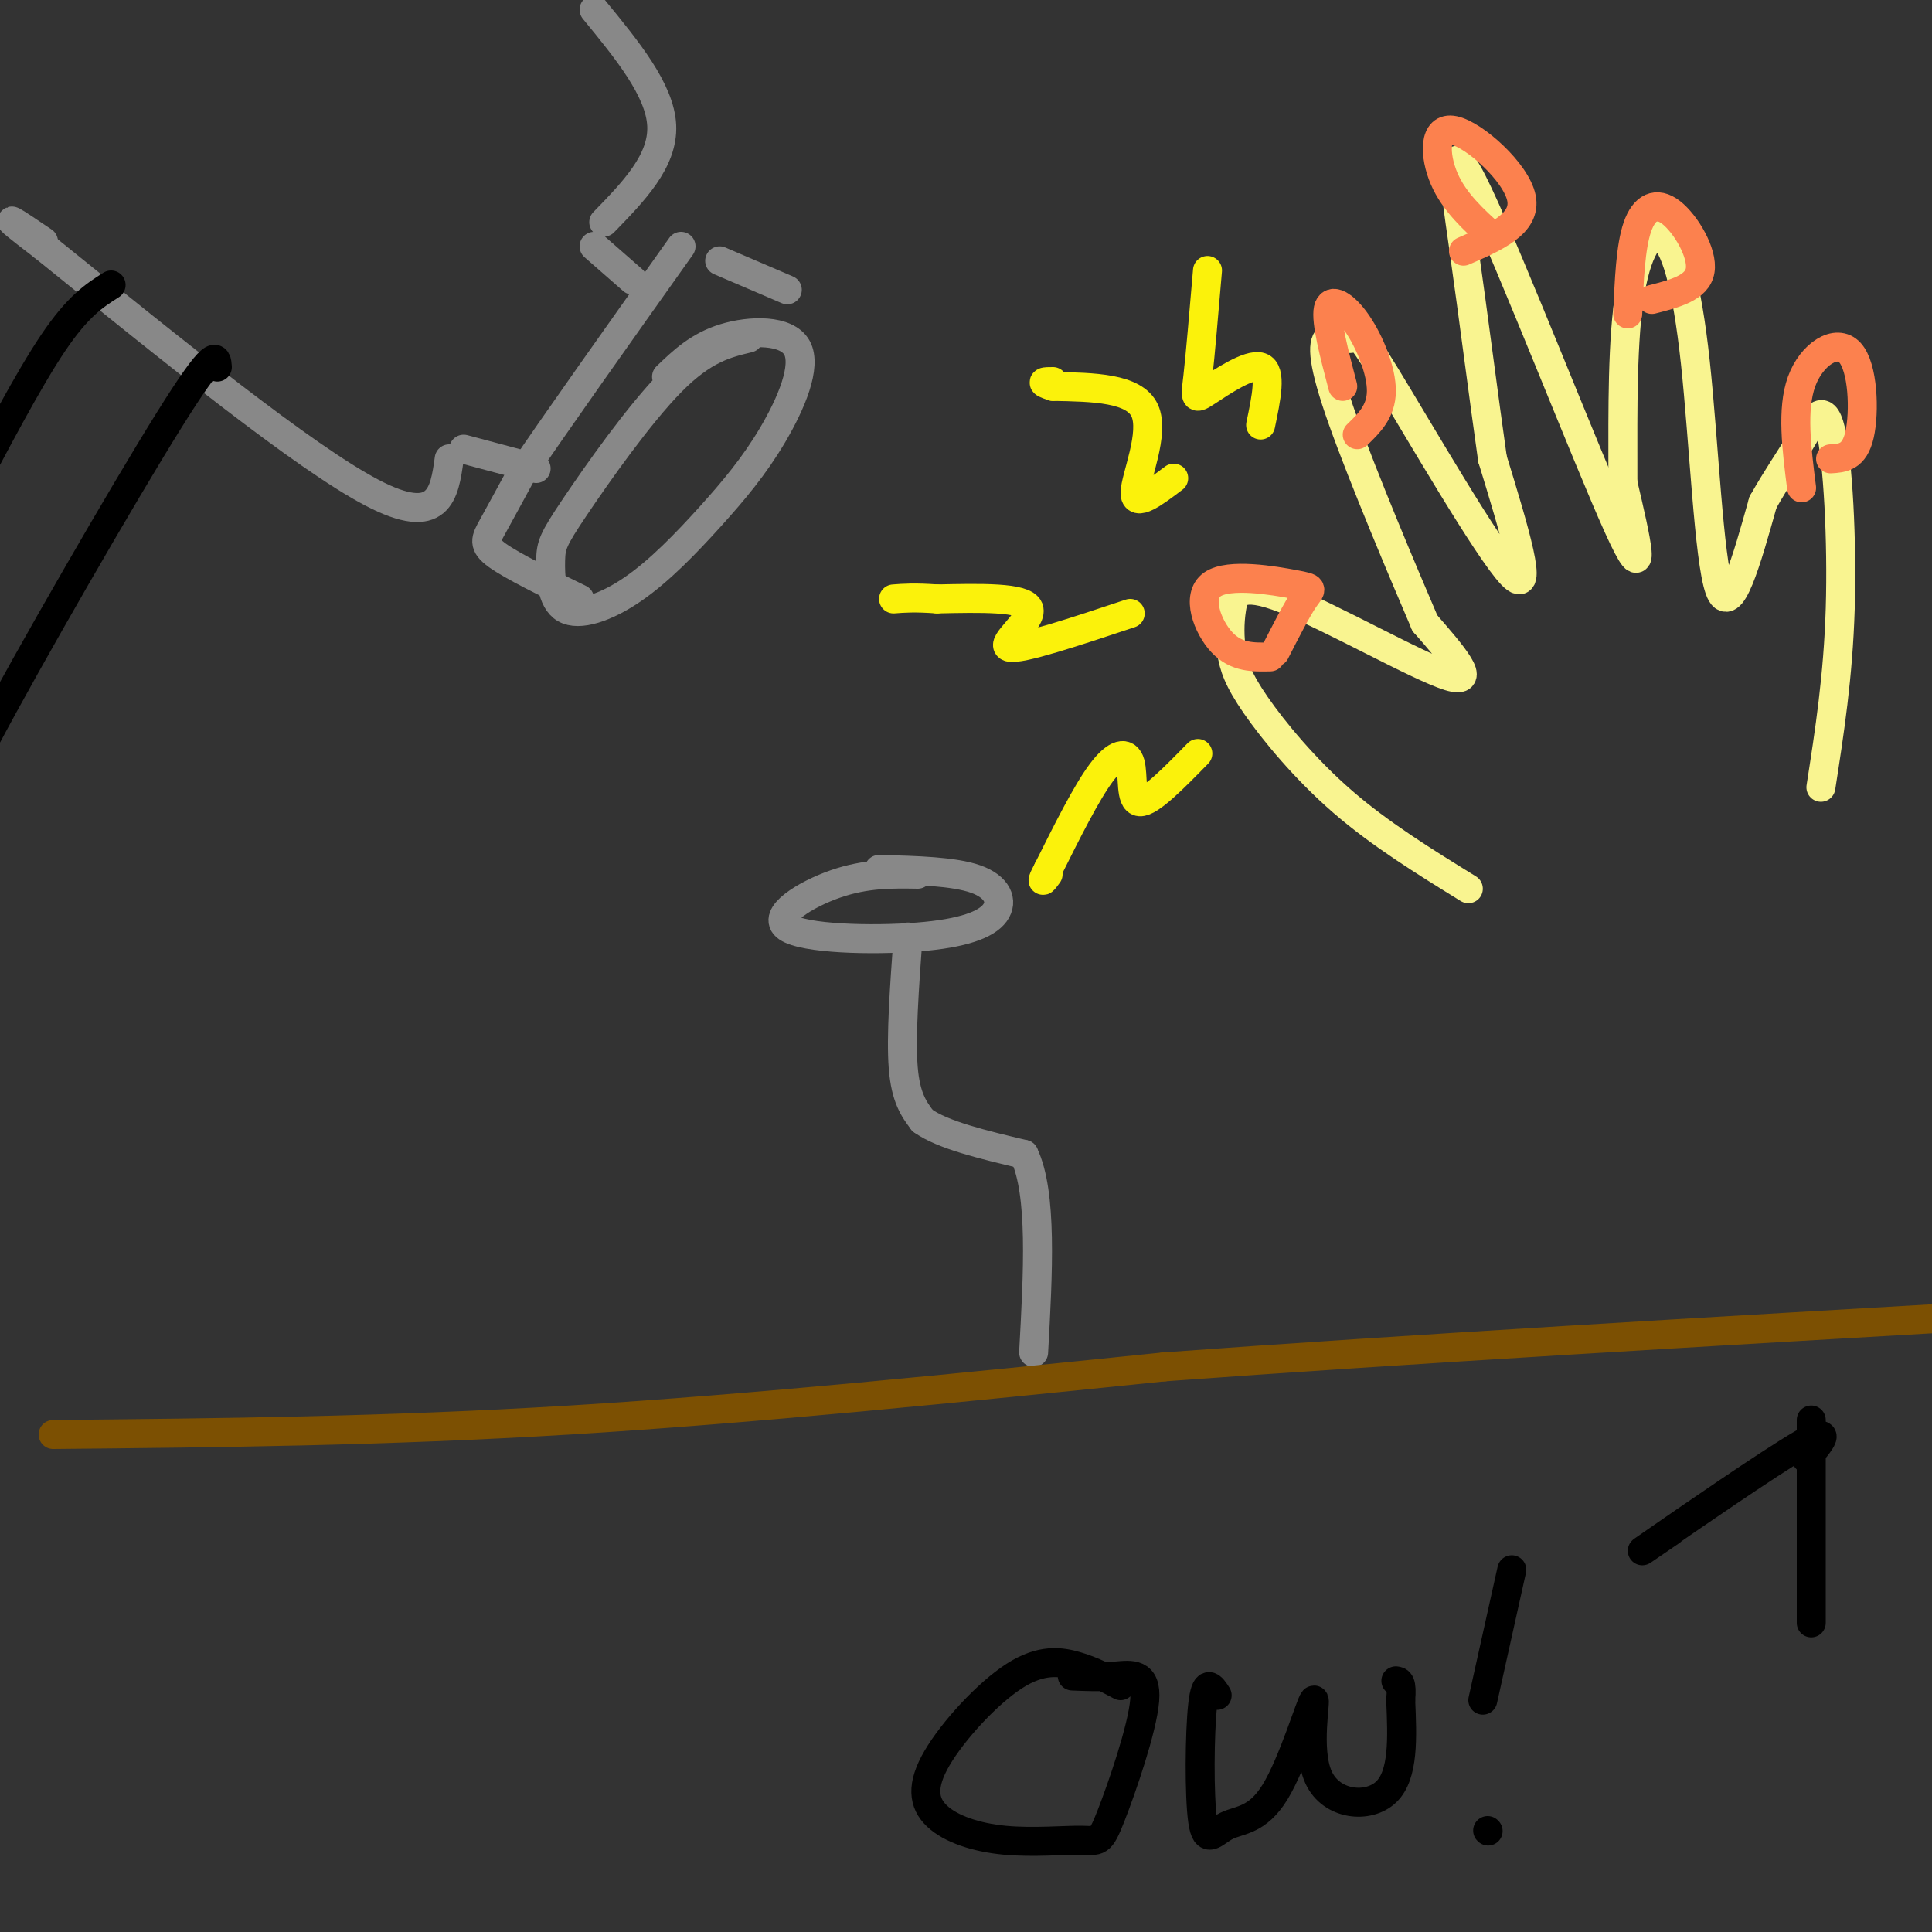 <svg viewBox='0 0 400 400' version='1.1' xmlns='http://www.w3.org/2000/svg' xmlns:xlink='http://www.w3.org/1999/xlink'><rect x="0" y="0" width="400" height="400" fill="#333333" stroke="none"/><g fill='none' stroke='rgb(136,136,136)' stroke-width='6' stroke-linecap='round' stroke-linejoin='round'><path d='M190,181c-5.363,-0.087 -10.726,-0.174 -17,2c-6.274,2.174 -13.457,6.607 -10,9c3.457,2.393 17.556,2.744 27,2c9.444,-0.744 14.235,-2.585 16,-5c1.765,-2.415 0.504,-5.404 -4,-7c-4.504,-1.596 -12.252,-1.798 -20,-2'/><path d='M188,194c-0.750,10.333 -1.500,20.667 -1,27c0.500,6.333 2.250,8.667 4,11'/><path d='M191,232c4.167,3.000 12.583,5.000 21,7'/><path d='M212,239c3.833,8.000 2.917,24.500 2,41'/></g>
<g fill='none' stroke='rgb(124,80,2)' stroke-width='6' stroke-linecap='round' stroke-linejoin='round'><path d='M11,297c34.333,-0.333 68.667,-0.667 107,-3c38.333,-2.333 80.667,-6.667 123,-11'/><path d='M241,283c50.000,-3.667 113.500,-7.333 177,-11'/></g>
<g fill='none' stroke='rgb(136,136,136)' stroke-width='6' stroke-linecap='round' stroke-linejoin='round'><path d='M155,70c-4.651,1.110 -9.301,2.220 -16,9c-6.699,6.780 -15.445,19.230 -20,26c-4.555,6.770 -4.918,7.859 -5,11c-0.082,3.141 0.117,8.333 3,10c2.883,1.667 8.449,-0.193 14,-4c5.551,-3.807 11.087,-9.562 16,-15c4.913,-5.438 9.204,-10.561 13,-17c3.796,-6.439 7.099,-14.195 5,-18c-2.099,-3.805 -9.600,-3.659 -15,-2c-5.400,1.659 -8.700,4.829 -12,8'/><path d='M163,60c0.000,0.000 -14.000,-6.000 -14,-6'/><path d='M120,124c-6.933,-3.378 -13.867,-6.756 -17,-9c-3.133,-2.244 -2.467,-3.356 -1,-6c1.467,-2.644 3.733,-6.822 6,-11'/><path d='M108,98c6.500,-9.667 19.750,-28.333 33,-47'/><path d='M131,58c0.000,0.000 -8.000,-7.000 -8,-7'/><path d='M111,97c0.000,0.000 -15.000,-4.000 -15,-4'/><path d='M125,46c6.167,-6.333 12.333,-12.667 12,-20c-0.333,-7.333 -7.167,-15.667 -14,-24'/><path d='M93,95c-1.000,7.167 -2.000,14.333 -16,7c-14.000,-7.333 -41.000,-29.167 -68,-51'/><path d='M9,51c-11.333,-8.667 -5.667,-4.833 0,-1'/></g>
<g fill='none' stroke='rgb(0,0,0)' stroke-width='6' stroke-linecap='round' stroke-linejoin='round'><path d='M45,76c-0.156,-2.267 -0.311,-4.533 -10,11c-9.689,15.533 -28.911,48.867 -38,66c-9.089,17.133 -8.044,18.067 -7,19'/><path d='M23,59c-3.417,2.167 -6.833,4.333 -12,12c-5.167,7.667 -12.083,20.833 -19,34'/></g>
<g fill='none' stroke='rgb(249,244,144)' stroke-width='6' stroke-linecap='round' stroke-linejoin='round'><path d='M304,184c-9.098,-5.618 -18.196,-11.236 -26,-18c-7.804,-6.764 -14.312,-14.673 -18,-20c-3.688,-5.327 -4.554,-8.071 -5,-11c-0.446,-2.929 -0.470,-6.043 0,-9c0.470,-2.957 1.434,-5.758 11,-2c9.566,3.758 27.733,14.074 34,16c6.267,1.926 0.633,-4.537 -5,-11'/><path d='M295,129c-4.360,-10.165 -12.761,-30.078 -17,-42c-4.239,-11.922 -4.315,-15.852 -3,-17c1.315,-1.148 4.023,0.486 5,0c0.977,-0.486 0.225,-3.092 7,8c6.775,11.092 21.079,35.884 26,41c4.921,5.116 0.461,-9.442 -4,-24'/><path d='M309,95c-1.700,-11.882 -3.951,-29.587 -6,-44c-2.049,-14.413 -3.898,-25.534 3,-11c6.898,14.534 22.542,54.724 29,69c6.458,14.276 3.729,2.638 1,-9'/><path d='M336,100c0.056,-8.430 -0.303,-25.005 1,-36c1.303,-10.995 4.267,-16.411 7,-15c2.733,1.411 5.236,9.649 7,26c1.764,16.351 2.790,40.815 5,47c2.210,6.185 5.605,-5.907 9,-18'/><path d='M365,104c2.885,-5.136 5.598,-8.974 8,-13c2.402,-4.026 4.493,-8.238 6,-2c1.507,6.238 2.431,22.925 2,37c-0.431,14.075 -2.215,25.537 -4,37'/></g>
<g fill='none' stroke='rgb(252,129,78)' stroke-width='6' stroke-linecap='round' stroke-linejoin='round'><path d='M264,135c2.247,-4.400 4.494,-8.801 6,-11c1.506,-2.199 2.270,-2.198 -2,-3c-4.270,-0.802 -13.573,-2.408 -17,0c-3.427,2.408 -0.979,8.831 2,12c2.979,3.169 6.490,3.085 10,3'/><path d='M281,90c2.482,-2.405 4.964,-4.810 5,-9c0.036,-4.190 -2.375,-10.167 -5,-14c-2.625,-3.833 -5.464,-5.524 -6,-3c-0.536,2.524 1.232,9.262 3,16'/><path d='M303,52c6.536,-2.839 13.071,-5.679 12,-11c-1.071,-5.321 -9.750,-13.125 -14,-14c-4.250,-0.875 -4.071,5.179 -2,10c2.071,4.821 6.036,8.411 10,12'/><path d='M342,62c4.708,-1.196 9.417,-2.393 10,-6c0.583,-3.607 -2.958,-9.625 -6,-12c-3.042,-2.375 -5.583,-1.107 -7,3c-1.417,4.107 -1.708,11.054 -2,18'/><path d='M379,95c2.464,-0.143 4.929,-0.286 6,-5c1.071,-4.714 0.750,-14.000 -2,-17c-2.750,-3.000 -7.929,0.286 -10,6c-2.071,5.714 -1.036,13.857 0,22'/></g>
<g fill='none' stroke='rgb(251,242,11)' stroke-width='6' stroke-linecap='round' stroke-linejoin='round'><path d='M248,156c-4.958,5.071 -9.917,10.143 -12,10c-2.083,-0.143 -1.292,-5.500 -2,-8c-0.708,-2.500 -2.917,-2.143 -6,2c-3.083,4.143 -7.042,12.071 -11,20'/><path d='M217,180c-1.833,3.500 -0.917,2.250 0,1'/><path d='M234,127c-11.422,3.800 -22.844,7.600 -25,7c-2.156,-0.600 4.956,-5.600 4,-8c-0.956,-2.400 -9.978,-2.200 -19,-2'/><path d='M194,124c-4.667,-0.333 -6.833,-0.167 -9,0'/><path d='M243,99c-4.022,3.044 -8.044,6.089 -8,3c0.044,-3.089 4.156,-12.311 2,-17c-2.156,-4.689 -10.578,-4.844 -19,-5'/><path d='M218,80c-3.167,-1.000 -1.583,-1.000 0,-1'/><path d='M261,88c1.173,-5.595 2.345,-11.190 0,-12c-2.345,-0.810 -8.208,3.167 -11,5c-2.792,1.833 -2.512,1.524 -2,-3c0.512,-4.524 1.256,-13.262 2,-22'/></g>
<g fill='none' stroke='rgb(0,0,0)' stroke-width='6' stroke-linecap='round' stroke-linejoin='round'><path d='M374,302c2.978,-3.533 5.956,-7.067 -1,-3c-6.956,4.067 -23.844,15.733 -30,20c-6.156,4.267 -1.578,1.133 3,-2'/><path d='M375,294c0.000,0.000 0.000,42.000 0,42'/><path d='M232,349c-2.795,-1.488 -5.591,-2.975 -9,-4c-3.409,-1.025 -7.432,-1.586 -13,2c-5.568,3.586 -12.680,11.319 -16,17c-3.320,5.681 -2.849,9.311 0,12c2.849,2.689 8.075,4.437 14,5c5.925,0.563 12.549,-0.059 16,0c3.451,0.059 3.729,0.799 6,-5c2.271,-5.799 6.534,-18.138 7,-24c0.466,-5.862 -2.867,-5.246 -6,-5c-3.133,0.246 -6.067,0.123 -9,0'/><path d='M252,351c-1.179,-1.835 -2.357,-3.670 -3,2c-0.643,5.670 -0.750,18.846 0,24c0.750,5.154 2.356,2.288 5,1c2.644,-1.288 6.327,-0.997 10,-7c3.673,-6.003 7.335,-18.300 8,-19c0.665,-0.700 -1.667,10.196 1,16c2.667,5.804 10.333,6.515 14,3c3.667,-3.515 3.333,-11.258 3,-19'/><path d='M290,352c0.333,-3.833 -0.333,-3.917 -1,-4'/><path d='M313,325c0.000,0.000 -6.000,27.000 -6,27'/><path d='M308,379c0.000,0.000 0.100,0.100 0.1,0.1'/></g>
</svg>